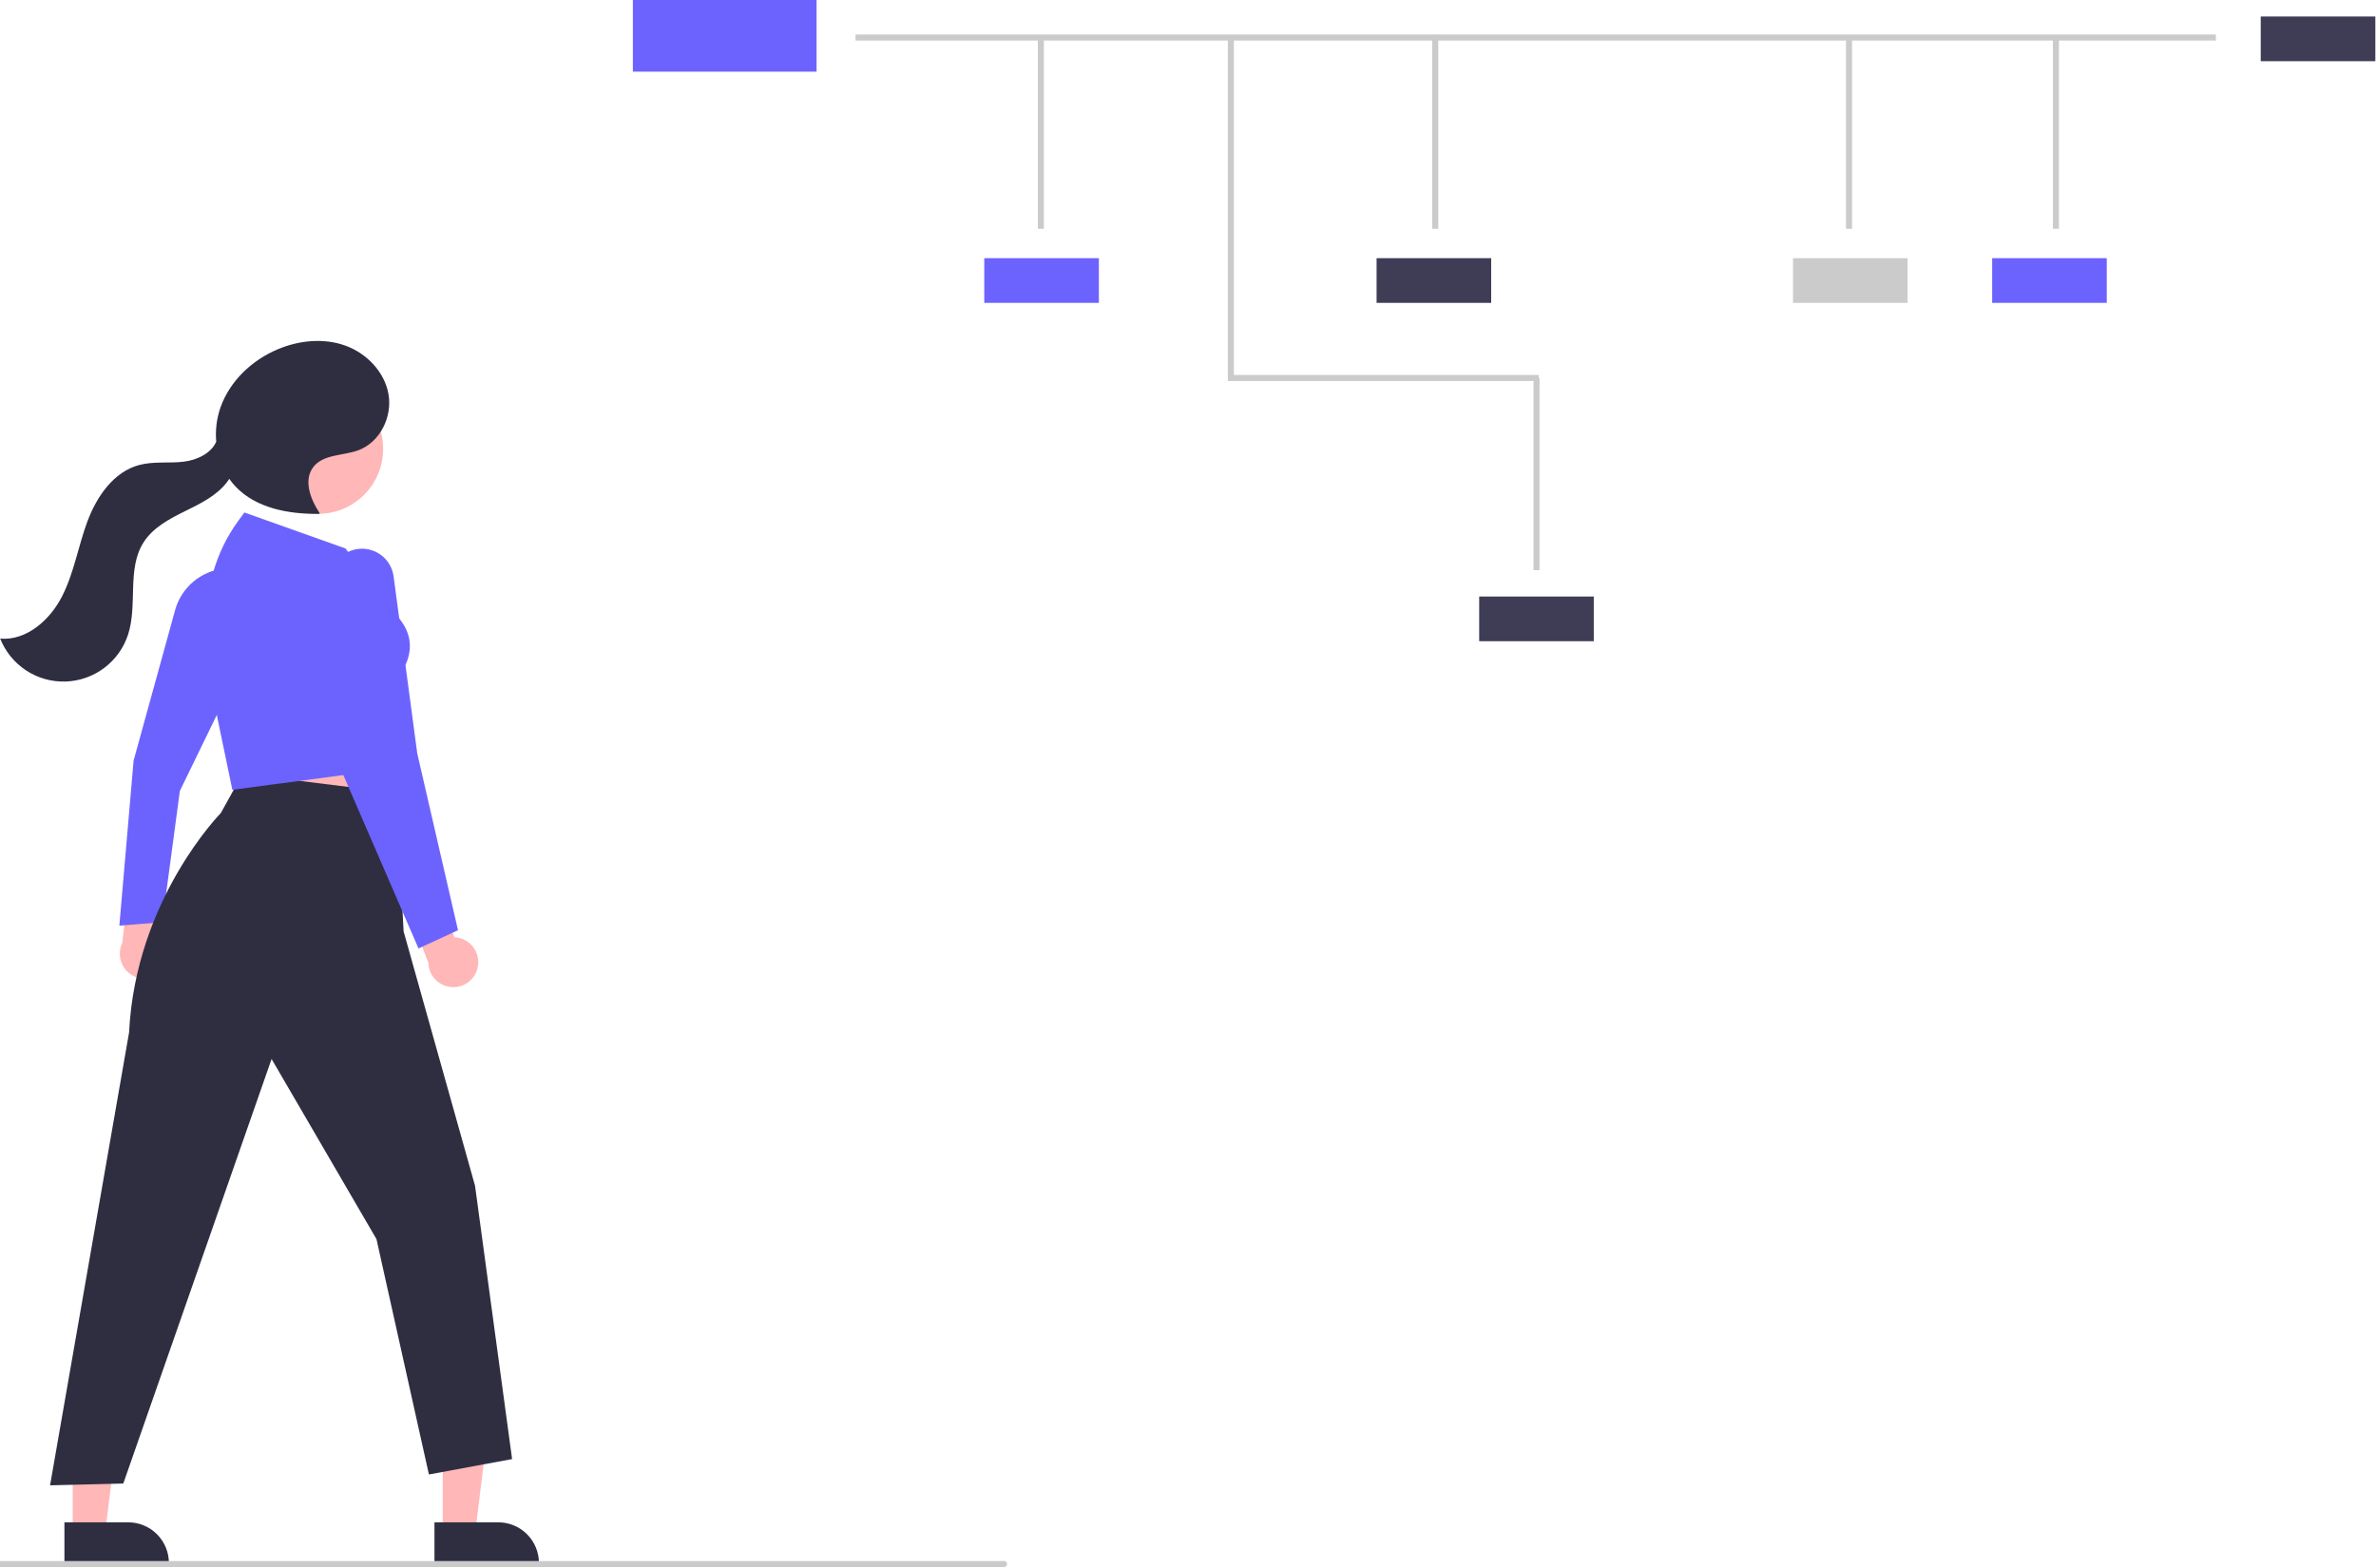 <svg width="491" height="324" viewBox="0 0 491 324" fill="none" xmlns="http://www.w3.org/2000/svg">
<g clip-path="url(#clip0_6846_27787)">
<path d="M457.918 7.131H176.797V8.38H457.918V7.131Z" fill="#CBCBCB"/>
<path d="M215.716 7.602H214.469V47.286H215.716V7.602Z" fill="#CBCBCB"/>
<path d="M317.995 78.743H253.734V7.562H254.982V77.494H317.995V78.743Z" fill="#CBCBCB"/>
<path d="M297.216 7.602H295.969V47.286H297.216V7.602Z" fill="#CBCBCB"/>
<path d="M318.146 78.151H316.898V117.836H318.146V78.151Z" fill="#CBCBCB"/>
<path d="M382.724 7.602H381.477V47.286H382.724V7.602Z" fill="#CBCBCB"/>
<path d="M425.482 7.602H424.234V47.286H425.482V7.602Z" fill="#CBCBCB"/>
<path d="M227.081 53.356H203.398V62.594H227.081V53.356Z" fill="#6C63FF"/>
<path d="M308.152 53.356H284.469V62.594H308.152V53.356Z" fill="#3F3D56"/>
<path d="M394.206 53.356H370.523V62.594H394.206V53.356Z" fill="#CBCBCB"/>
<path d="M435.363 53.356H411.68V62.594H435.363V53.356Z" fill="#6C63FF"/>
<path d="M490.863 3.41H467.18V12.648H490.863V3.41Z" fill="#3F3D56"/>
<path d="M329.355 123.282H305.672V132.52H329.355V123.282Z" fill="#3F3D56"/>
<path d="M168.747 0H130.781V14.809H168.747V0Z" fill="#6C63FF"/>
<path d="M48.156 150.56L50.636 172.959L82.316 173.506L78.492 146.71L48.156 150.56Z" fill="#FFB7B7"/>
<path d="M33.881 200.38C34.361 199.804 34.709 199.131 34.901 198.406C35.093 197.681 35.123 196.923 34.991 196.186C34.858 195.448 34.566 194.748 34.134 194.136C33.702 193.523 33.141 193.013 32.491 192.641L33.962 181.016L27.124 178.398L25.277 194.844C24.726 195.979 24.609 197.277 24.949 198.492C25.289 199.708 26.063 200.756 27.123 201.438C28.184 202.12 29.458 202.389 30.703 202.194C31.948 201.999 33.079 201.354 33.881 200.38Z" fill="#FFB7B7"/>
<path d="M91.493 316.809H98.19L101.376 290.95L91.492 290.951L91.493 316.809Z" fill="#FFB7B7"/>
<path d="M89.781 314.621L102.969 314.62C105.197 314.62 107.336 315.507 108.912 317.085C110.488 318.662 111.373 320.803 111.373 323.034V323.307L89.782 323.308L89.781 314.621Z" fill="#2F2E41"/>
<path d="M15.025 316.809H21.721L24.906 290.95L15.023 290.951L15.025 316.809Z" fill="#FFB7B7"/>
<path d="M13.312 314.621L26.5 314.62C28.729 314.62 30.867 315.507 32.443 317.085C34.019 318.662 34.904 320.803 34.904 323.034V323.307L13.313 323.308L13.312 314.621Z" fill="#2F2E41"/>
<path d="M24.664 191.303L27.609 157.192L36.201 126.037C36.84 123.758 38.149 121.725 39.959 120.203C41.77 118.681 43.996 117.741 46.348 117.505L46.628 117.479L48.155 140.862L37.167 163.467L33.535 190.586L24.664 191.303Z" fill="#6C63FF"/>
<path d="M50.129 159.925L45.619 168.054C45.619 168.054 28.028 185.858 26.675 213.362L10.344 306.975L25.479 306.601L56.123 218.863L77.798 256.09L88.635 304.73L105.826 301.549L98.165 245.053L83.403 192.485L81.909 163.863L50.129 159.925Z" fill="#2F2E41"/>
<path d="M65.759 106.193C73.168 106.193 79.174 100.179 79.174 92.762C79.174 85.344 73.168 79.331 65.759 79.331C58.35 79.331 52.344 85.344 52.344 92.762C52.344 100.179 58.35 106.193 65.759 106.193Z" fill="#FFB7B7"/>
<path d="M12.814 123.268C15.307 118.393 16.157 112.859 18.075 107.731C19.994 102.603 23.479 97.515 28.763 96.102C31.76 95.3 34.945 95.79 38.024 95.408C40.731 95.073 43.645 93.689 44.682 91.282C44.473 88.896 44.771 86.492 45.555 84.229C47.486 78.736 52.092 74.399 57.461 72.157C61.822 70.336 66.844 69.822 71.297 71.403C75.751 72.985 79.489 76.85 80.29 81.512C81.091 86.175 78.523 91.381 74.097 93.037C70.919 94.227 66.826 93.831 64.751 96.518C62.649 99.24 64.156 103.208 66.065 106.069L65.935 106.202C59.699 106.275 52.958 105.069 48.663 100.542C48.196 100.047 47.767 99.519 47.379 98.961C47.248 99.172 47.11 99.378 46.962 99.575C44.799 102.451 41.413 104.082 38.187 105.671C34.961 107.261 31.615 109.044 29.677 112.076C26.176 117.556 28.474 124.936 26.472 131.125C25.581 133.88 23.862 136.292 21.551 138.033C19.239 139.774 16.448 140.759 13.557 140.853C10.666 140.947 7.816 140.145 5.397 138.558C2.978 136.97 1.107 134.674 0.039 131.983C5.489 132.439 10.322 128.142 12.814 123.268Z" fill="#2F2E41"/>
<path d="M98.717 199.934C98.876 199.201 98.874 198.443 98.709 197.711C98.544 196.98 98.221 196.294 97.763 195.701C97.304 195.108 96.722 194.623 96.056 194.281C95.39 193.938 94.657 193.745 93.909 193.716L89.842 182.729L82.57 183.574L88.531 199.01C88.566 200.272 89.062 201.477 89.925 202.397C90.788 203.317 91.959 203.887 93.214 204.001C94.47 204.115 95.723 203.764 96.737 203.014C97.751 202.265 98.456 201.168 98.717 199.934Z" fill="#FFB7B7"/>
<path d="M48.013 163.231L44.131 144.532L42.911 130.289C42.22 122.211 44.475 114.156 49.26 107.615L50.501 105.918L71.393 113.353L81.579 126.796C87.795 133.053 82.928 139.044 82.25 139.815L82.041 158.709L81.807 158.741L48.013 163.231Z" fill="#6C63FF"/>
<path d="M86.483 196.02L70.946 160.175L68.688 127.335L68.233 120.433C68.121 118.726 68.675 117.041 69.78 115.736C70.884 114.43 72.453 113.605 74.153 113.435C75.854 113.265 77.554 113.763 78.895 114.825C80.236 115.887 81.112 117.428 81.338 119.124L86.229 155.733L94.648 192.254L86.483 196.02Z" fill="#6C63FF"/>
<path d="M207.495 323.863H-127.376C-127.542 323.863 -127.7 323.797 -127.817 323.68C-127.934 323.563 -128 323.404 -128 323.239C-128 323.073 -127.934 322.914 -127.817 322.797C-127.7 322.68 -127.542 322.614 -127.376 322.614H207.495C207.66 322.614 207.819 322.68 207.936 322.797C208.053 322.914 208.118 323.073 208.118 323.239C208.118 323.404 208.053 323.563 207.936 323.68C207.819 323.797 207.66 323.863 207.495 323.863Z" fill="#CBCBCB"/>
</g>
<defs>
<clipPath id="clip0_6846_27787">
<rect width="491" height="324" fill="white"/>
</clipPath>
</defs>
</svg>
